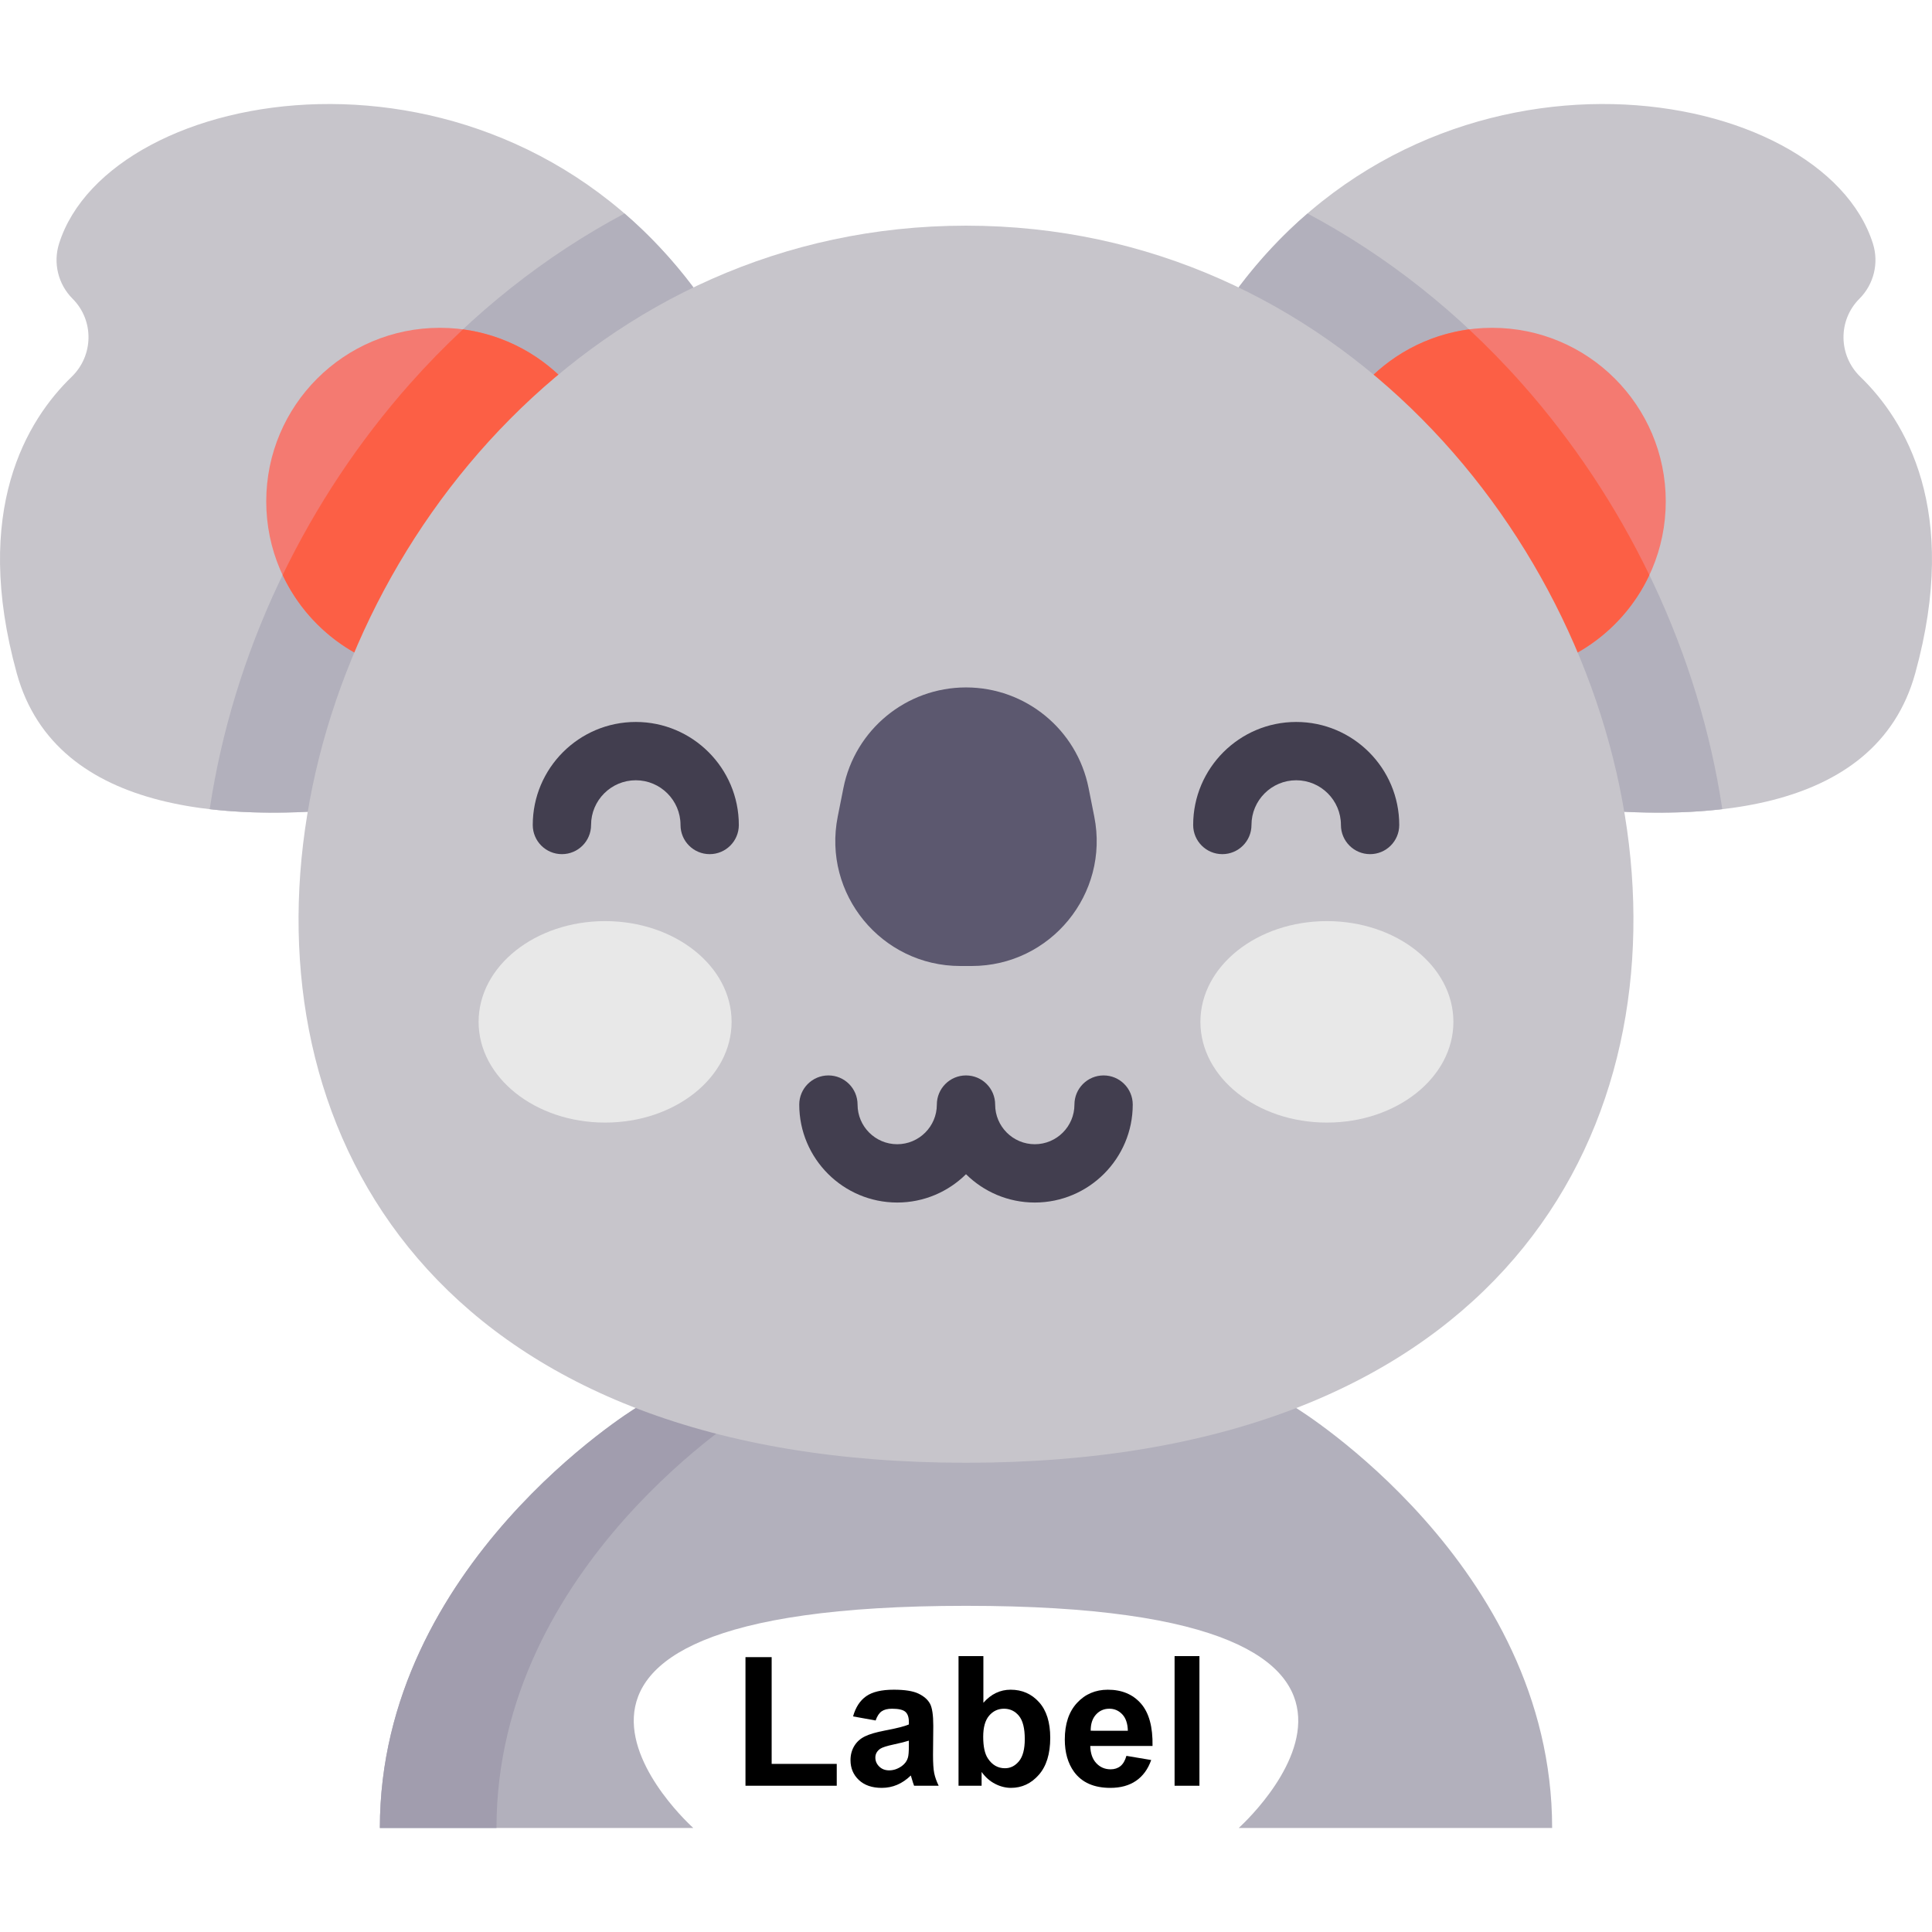 <?xml version="1.0" encoding="iso-8859-1"?>
<!-- Generator: Adobe Illustrator 24.0.1, SVG Export Plug-In . SVG Version: 6.00 Build 0)  -->
<svg version="1.1" id="Capa_1" xmlns="http://www.w3.org/2000/svg" xmlns:xlink="http://www.w3.org/1999/xlink" x="0px" y="0px"
	 viewBox="0 0 512 512" style="enable-background:new 0 0 512 512;" xml:space="preserve">
<path style="fill:#B2B0BC;" d="M328.267,484.435h83.064c0-69.846-67.827-111.29-67.827-111.29H168.496
	c0,0-67.827,41.444-67.827,111.29h83.064c0,0-66.109-58.875,72.267-58.875S328.267,484.435,328.267,484.435z"/>
<path style="fill:#A19DAE;" d="M199.402,373.145h-30.905c0,0-67.827,41.444-67.827,111.29h30.905
	C131.575,414.589,199.402,373.145,199.402,373.145z"/>
<path style="fill:#C7C5CB;" d="M183.775,76.179C129.847,4.466,29.021,22.21,15.656,64.553c-1.627,5.153-0.248,10.785,3.573,14.606
	c5.745,5.745,5.6,15.05-0.24,20.699C7.141,111.318-7.507,135.176,4.447,178.44c10.48,37.927,58.015,40.071,97.231,34.812
	L183.775,76.179z"/>
<path style="fill:#C7C5CB;" d="M328.225,76.179C382.153,4.465,482.979,22.21,496.344,64.553c1.627,5.153,0.248,10.785-3.573,14.606
	c-5.745,5.745-5.6,15.05,0.24,20.699c11.847,11.46,26.495,35.318,14.541,78.581c-10.48,37.927-58.015,40.071-97.231,34.812
	L328.225,76.179z"/>
<path style="fill:#B2B0BC;" d="M456.425,214.439c-6.112-40.854-24.719-80.784-53.112-112.792
	c-16.657-18.779-35.852-33.911-56.805-45.068c-6.501,5.611-12.65,12.112-18.282,19.601l82.097,137.072
	C425.321,215.263,441.53,216.181,456.425,214.439z"/>
<path style="fill:#B2B0BC;" d="M108.688,101.647c-28.394,32.01-47,71.939-53.112,112.792c14.893,1.742,31.103,0.823,46.102-1.188
	L183.775,76.18c-5.632-7.489-11.78-13.99-18.282-19.601C144.541,67.734,125.345,82.868,108.688,101.647z"/>
<circle style="fill:#F47A71;" cx="395.44" cy="132.876" r="46.003"/>
<circle style="fill:#F47A71;" cx="116.56" cy="132.876" r="46.003"/>
<path style="fill:#FC5F45;" d="M437.1,152.392c-8.818-18.221-20.173-35.396-33.788-50.746c-4.483-5.055-9.158-9.834-13.995-14.356
	c-22.51,2.996-39.88,22.256-39.88,45.586c0,25.406,20.596,46.004,46.003,46.004C413.868,178.88,429.758,168.039,437.1,152.392z"/>
<path style="fill:#FC5F45;" d="M108.688,101.647c-13.616,15.35-24.971,32.525-33.788,50.746
	c7.343,15.647,23.233,26.487,41.661,26.487c25.406,0,46.003-20.596,46.003-46.004c0-23.329-17.37-42.59-39.88-45.586
	C117.847,91.812,113.172,96.592,108.688,101.647z"/>
<path style="fill:#C7C5CB;" d="M256,387.648c-273.173,0-195.317-327.844,0-327.844S529.173,387.648,256,387.648z"/>
<path style="fill:#5C586F;" d="M289.995,216.418l-1.506-7.574c-3.081-15.501-16.684-26.668-32.489-26.668
	s-29.408,11.166-32.489,26.668l-1.506,7.574C217.934,236.904,233.608,256,254.494,256h3.011
	C278.392,256,294.066,236.904,289.995,216.418L289.995,216.418z"/>
<g>
	<path style="fill:#423E4F;" d="M168.492,191.326c-15.056,0-27.306,12.249-27.306,27.306c0,4.267,3.458,7.726,7.726,7.726
		s7.726-3.459,7.726-7.726c0-6.535,5.317-11.853,11.853-11.853c6.535,0,11.852,5.317,11.852,11.853c0,4.267,3.458,7.726,7.726,7.726
		s7.726-3.459,7.726-7.726C195.797,203.576,183.548,191.326,168.492,191.326z"/>
	<path style="fill:#423E4F;" d="M343.508,191.326c-15.056,0-27.306,12.249-27.306,27.306c0,4.267,3.458,7.726,7.726,7.726
		s7.726-3.459,7.726-7.726c0-6.535,5.317-11.853,11.853-11.853c6.537,0,11.853,5.317,11.853,11.853c0,4.267,3.458,7.726,7.726,7.726
		s7.726-3.459,7.726-7.726C370.814,203.576,358.565,191.326,343.508,191.326z"/>
	<path style="fill:#423E4F;" d="M292.463,284.999c-4.268,0-7.726,3.459-7.726,7.726c0,5.793-4.712,10.506-10.505,10.506
		s-10.506-4.713-10.506-10.506c0-4.267-3.458-7.726-7.726-7.726c-4.268,0-7.726,3.459-7.726,7.726
		c0,5.793-4.712,10.506-10.505,10.506s-10.506-4.712-10.506-10.506c0-4.267-3.458-7.726-7.726-7.726s-7.726,3.459-7.726,7.726
		c0,14.313,11.645,25.958,25.959,25.958c7.1,0,13.541-2.867,18.231-7.502c4.691,4.635,11.132,7.502,18.231,7.502
		c14.313,0,25.957-11.644,25.957-25.958C300.19,288.458,296.73,284.999,292.463,284.999z"/>
</g>
<ellipse style="fill:#E8E8E8;" cx="351.643" cy="270.801" rx="33.523" ry="26.696"/>
<ellipse style="fill:#E8E8E8;" cx="160.357" cy="270.801" rx="33.523" ry="26.696"/>
<path style="display:none;fill:#E8E8E8;" d="M328.643,484.435H183.357C190.513,453.9,220.315,425.56,256,425.56
	S321.488,453.9,328.643,484.435z"/>
<g>
	<path d="M197.56,473.242v-34.078h6.938v28.289h17.25v5.789H197.56z"/>
	<path d="M232.048,455.945l-5.977-1.078c0.672-2.406,1.828-4.188,3.469-5.344s4.078-1.734,7.313-1.734
		c2.938,0,5.125,0.348,6.563,1.043s2.449,1.578,3.035,2.648s0.879,3.035,0.879,5.895l-0.07,7.688c0,2.188,0.105,3.801,0.316,4.84
		s0.605,2.152,1.184,3.34h-6.516c-0.172-0.438-0.383-1.086-0.633-1.945c-0.109-0.391-0.188-0.648-0.234-0.773
		c-1.125,1.094-2.328,1.914-3.609,2.461s-2.648,0.82-4.102,0.82c-2.563,0-4.582-0.695-6.059-2.086s-2.215-3.148-2.215-5.273
		c0-1.406,0.336-2.66,1.008-3.762s1.613-1.945,2.824-2.531s2.957-1.098,5.238-1.535c3.078-0.578,5.211-1.117,6.398-1.617v-0.656
		c0-1.266-0.313-2.168-0.938-2.707s-1.805-0.809-3.539-0.809c-1.172,0-2.086,0.23-2.742,0.691S232.454,454.789,232.048,455.945z
		 M240.86,461.289c-0.844,0.281-2.18,0.617-4.008,1.008s-3.023,0.773-3.586,1.148c-0.859,0.609-1.289,1.383-1.289,2.32
		c0,0.922,0.344,1.719,1.031,2.391s1.563,1.008,2.625,1.008c1.188,0,2.32-0.391,3.398-1.172c0.797-0.594,1.32-1.32,1.57-2.18
		c0.172-0.563,0.258-1.633,0.258-3.211L240.86,461.289L240.86,461.289z"/>
	<path d="M254.02,473.242v-34.359h6.586v12.375c2.031-2.313,4.438-3.469,7.219-3.469c3.031,0,5.539,1.098,7.523,3.293
		s2.977,5.348,2.977,9.457c0,4.25-1.012,7.523-3.035,9.82s-4.48,3.445-7.371,3.445c-1.422,0-2.824-0.355-4.207-1.066
		s-2.574-1.762-3.574-3.152v3.656H254.02z M260.56,460.258c0,2.578,0.406,4.484,1.219,5.719c1.141,1.75,2.656,2.625,4.547,2.625
		c1.453,0,2.691-0.621,3.715-1.863s1.535-3.199,1.535-5.871c0-2.844-0.516-4.895-1.547-6.152s-2.352-1.887-3.961-1.887
		c-1.578,0-2.891,0.613-3.938,1.84S260.56,457.758,260.56,460.258z"/>
	<path d="M298.516,465.32l6.563,1.102c-0.844,2.406-2.176,4.238-3.996,5.496s-4.098,1.887-6.832,1.887
		c-4.328,0-7.531-1.414-9.609-4.242c-1.641-2.266-2.461-5.125-2.461-8.578c0-4.125,1.078-7.355,3.234-9.691s4.883-3.504,8.18-3.504
		c3.703,0,6.625,1.223,8.766,3.668s3.164,6.191,3.07,11.238h-16.5c0.047,1.953,0.578,3.473,1.594,4.559s2.281,1.629,3.797,1.629
		c1.031,0,1.898-0.281,2.602-0.844S298.156,466.57,298.516,465.32z M298.891,458.664c-0.047-1.906-0.539-3.355-1.477-4.348
		s-2.078-1.488-3.422-1.488c-1.438,0-2.625,0.523-3.563,1.57s-1.398,2.469-1.383,4.266H298.891z"/>
	<path d="M311.277,473.242v-34.359h6.586v34.359H311.277z"/>
</g>
</svg>

